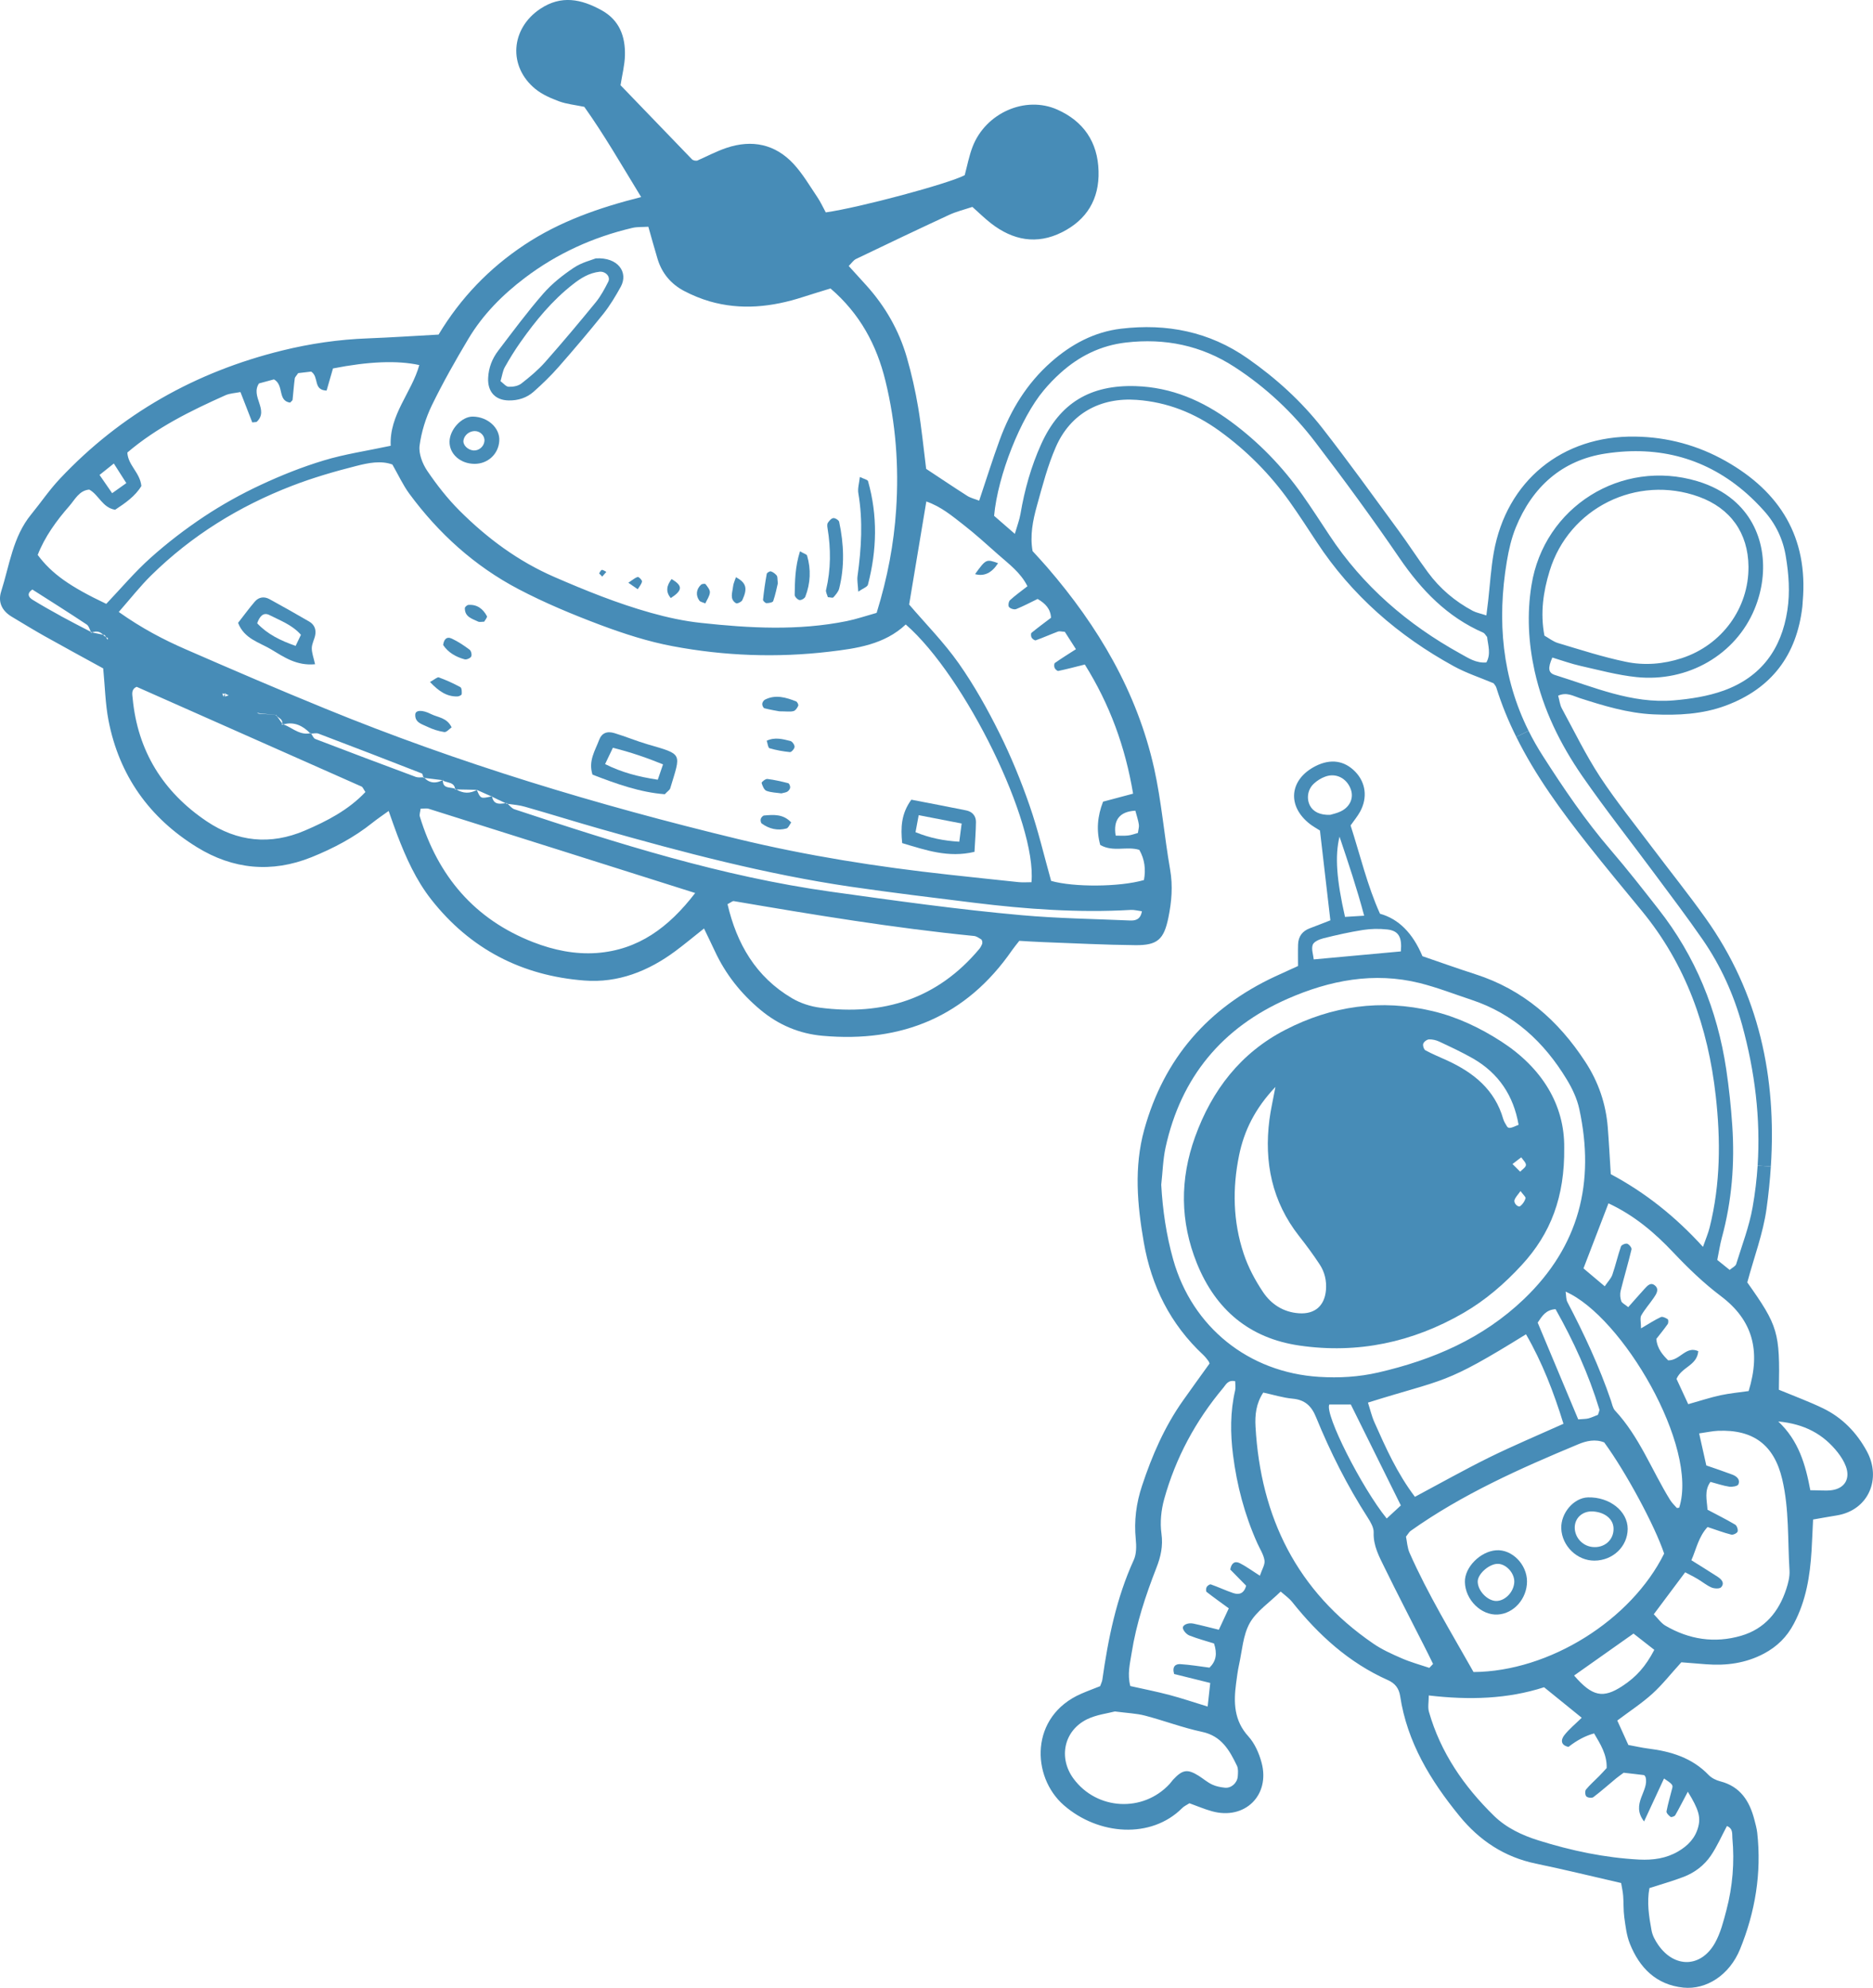 <svg width="229" height="243" viewBox="0 0 229 243" fill="none" xmlns="http://www.w3.org/2000/svg">
<g clip-path="url(#clip0_496_2504)">
<path d="M61.908 98.237C61.963 98.243 62.011 98.25 62.067 98.257C62.336 98.505 62.585 98.822 62.896 98.925C75.571 103.125 88.28 107.145 101.597 109.004C109.358 110.085 117.119 111.18 124.921 111.875C129.317 112.268 133.747 112.329 138.156 112.522C138.819 112.55 139.441 112.412 139.614 111.393C139.082 111.324 138.674 111.207 138.273 111.228C131.853 111.6 125.467 111.138 119.102 110.354C114.064 109.734 109.026 109.121 104.002 108.391C93.601 106.863 83.47 104.185 73.38 101.321C70.305 100.447 67.25 99.49 64.174 98.615C63.532 98.429 62.855 98.367 62.184 98.278C62.143 98.271 62.108 98.264 62.067 98.257C62.039 98.223 62.004 98.195 61.97 98.168C61.922 98.168 61.866 98.181 61.818 98.188C61.846 98.209 61.88 98.223 61.908 98.237ZM61.009 97.803C60.726 97.665 60.45 97.534 60.173 97.397C60.173 97.376 60.173 97.355 60.159 97.335H60.145C60.145 97.335 60.104 97.349 60.09 97.355C59.793 97.225 59.503 97.094 59.206 96.963C58.908 96.832 58.618 96.695 58.321 96.564C58.314 96.557 58.321 96.55 58.307 96.543C58.307 96.543 58.3 96.543 58.293 96.543C58.293 96.543 58.286 96.543 58.286 96.55C57.844 96.536 57.409 96.529 56.966 96.522C56.579 96.516 56.192 96.509 55.798 96.502C55.798 96.502 55.794 96.499 55.785 96.495C55.785 96.495 55.722 96.46 55.695 96.44C55.674 96.433 55.653 96.426 55.633 96.412C55.612 96.213 55.543 96.075 55.446 95.972C55.425 95.937 55.398 95.91 55.363 95.889C55.211 95.758 55.011 95.696 54.803 95.641C54.686 95.607 54.561 95.579 54.444 95.538C54.368 95.517 54.292 95.49 54.223 95.442C54.202 95.435 54.181 95.421 54.161 95.407V95.331C54.133 95.345 54.112 95.359 54.084 95.366L51.908 95.097C51.908 95.097 51.852 95.049 51.832 95.022H51.756C51.7 94.822 51.673 94.581 51.555 94.54C47.36 92.901 43.151 91.276 38.936 89.679C38.687 89.583 38.362 89.665 38.058 89.679H38.051C38.051 89.679 38.037 89.645 38.017 89.624H38.01H38.003C37.975 89.624 37.955 89.624 37.927 89.638C37.015 88.708 35.971 88.192 34.665 88.543C34.623 88.522 34.575 88.509 34.534 88.495C34.52 88.481 34.513 88.46 34.499 88.447C34.589 88.006 34.223 87.834 33.939 87.614C33.919 87.586 33.898 87.572 33.877 87.552C33.843 87.497 33.801 87.435 33.76 87.38C33.76 87.38 33.739 87.393 33.725 87.393C33.393 87.359 33.062 87.331 32.73 87.297C32.391 87.263 32.059 87.228 31.728 87.194C31.617 87.166 31.514 87.139 31.403 87.104C31.438 87.125 31.479 87.152 31.52 87.173C31.562 87.194 31.603 87.221 31.638 87.242H31.652C32.004 87.263 32.35 87.283 32.695 87.311C33.041 87.338 33.379 87.366 33.711 87.4H33.718C33.746 87.442 33.78 87.476 33.815 87.51H33.822C33.919 87.634 34.008 87.751 34.098 87.868C34.23 88.061 34.368 88.254 34.499 88.454C34.485 88.502 34.465 88.55 34.444 88.605C34.506 88.584 34.568 88.564 34.63 88.55C34.969 88.667 35.287 88.839 35.605 89.018C35.722 89.087 35.84 89.156 35.957 89.218C36.559 89.534 37.173 89.789 37.92 89.638L37.961 89.679C37.961 89.679 38.017 89.679 38.044 89.679C38.058 89.686 38.065 89.7 38.072 89.713C38.224 89.954 38.342 90.257 38.549 90.333C42.633 91.903 46.738 93.445 50.843 94.973C51.12 95.07 51.445 95.015 51.749 95.022H51.756C51.756 95.022 51.769 95.063 51.776 95.084H51.783C51.825 95.09 51.859 95.097 51.901 95.097C52.122 95.324 52.35 95.476 52.592 95.558C53.055 95.724 53.559 95.648 54.084 95.373C54.084 95.379 54.105 95.379 54.112 95.379C54.126 95.386 54.133 95.393 54.147 95.4C54.14 95.875 54.326 96.082 54.589 96.185C54.665 96.213 54.748 96.24 54.831 96.254C54.955 96.281 55.08 96.302 55.211 96.316C55.349 96.337 55.487 96.357 55.612 96.405C55.612 96.433 55.626 96.467 55.626 96.502H55.633C55.688 96.502 55.743 96.502 55.798 96.502C55.992 96.626 56.185 96.715 56.386 96.777C56.814 96.922 57.25 96.942 57.692 96.811C57.796 96.784 57.892 96.743 57.996 96.701C58.093 96.667 58.183 96.619 58.279 96.564H58.3C58.756 97.631 58.763 97.651 60.083 97.355C60.097 97.362 60.104 97.369 60.118 97.376C60.132 97.383 60.152 97.39 60.166 97.397C60.27 97.913 60.512 98.133 60.823 98.209C61.044 98.264 61.293 98.25 61.555 98.216C61.638 98.202 61.728 98.195 61.811 98.182C61.548 98.051 61.279 97.927 61.016 97.796L61.009 97.803ZM3.815 62.877C5.003 61.425 6.054 59.862 7.339 58.505C14.803 50.581 23.932 45.452 34.492 42.85C37.927 42.003 41.424 41.493 44.976 41.363C47.837 41.252 50.691 41.06 53.621 40.901C56.324 36.406 59.814 32.791 64.112 29.934C68.383 27.098 73.145 25.411 78.39 24.089C75.992 20.165 73.864 16.461 71.438 13.06C70.305 12.826 69.296 12.729 68.369 12.392C67.353 12.014 66.296 11.559 65.467 10.884C62.087 8.131 62.433 3.49 66.054 1.081C68.625 -0.634 71.072 -0.11 73.539 1.246C75.743 2.458 76.469 4.461 76.407 6.795C76.372 7.979 76.068 9.156 75.868 10.416C78.791 13.445 81.694 16.461 84.603 19.476C84.672 19.545 84.79 19.593 84.893 19.621C84.997 19.648 85.115 19.642 85.225 19.642C86.428 19.111 87.596 18.492 88.84 18.072C91.956 17.032 94.783 17.618 97.029 20.041C98.135 21.239 98.978 22.685 99.897 24.048C100.319 24.667 100.63 25.356 100.961 25.962C105.08 25.383 115.986 22.451 117.948 21.418C118.259 20.261 118.48 19.063 118.909 17.948C120.498 13.817 125.343 11.655 129.268 13.397C132.468 14.822 134.217 17.356 134.313 20.908C134.417 24.337 132.876 26.87 129.842 28.392C126.753 29.941 123.836 29.377 121.169 27.304C120.402 26.712 119.704 26.017 118.888 25.294C117.893 25.624 116.925 25.858 116.034 26.272C112.233 28.034 108.446 29.838 104.666 31.655C104.327 31.821 104.099 32.192 103.767 32.516C104.562 33.39 105.225 34.12 105.889 34.85C108.225 37.432 109.918 40.378 110.878 43.71C111.452 45.714 111.915 47.758 112.261 49.817C112.675 52.295 112.917 54.801 113.235 57.314C114.949 58.444 116.594 59.552 118.266 60.619C118.681 60.881 119.185 60.991 119.717 61.204C120.602 58.581 121.348 56.165 122.219 53.796C123.56 50.12 125.557 46.857 128.529 44.24C130.989 42.072 133.809 40.564 137.078 40.178C142.648 39.518 147.852 40.536 152.524 43.8C155.993 46.223 159.103 49.039 161.694 52.357C164.88 56.44 167.9 60.647 170.969 64.826C172.206 66.512 173.339 68.275 174.583 69.961C176.041 71.944 177.887 73.507 180.064 74.671C180.513 74.905 181.045 75.001 181.729 75.228C181.826 74.471 181.895 73.954 181.95 73.438C182.171 71.469 182.289 69.486 182.634 67.538C184.189 58.788 190.99 53.232 199.919 53.37C203.865 53.425 207.576 54.43 210.997 56.364C217.666 60.137 221.08 65.721 220.409 73.507C220.389 73.727 220.389 73.948 220.361 74.168C219.677 80.075 216.608 84.171 210.99 86.257C208.15 87.311 205.164 87.462 202.158 87.325C199.027 87.18 196.076 86.278 193.125 85.328C192.344 85.08 191.55 84.571 190.506 85.039C190.665 85.596 190.713 86.154 190.962 86.609C192.482 89.41 193.885 92.295 195.627 94.96C197.624 97.989 199.926 100.825 202.109 103.737C204.231 106.553 206.443 109.307 208.488 112.178C215.13 121.472 217.21 131.772 216.512 142.594L214.895 142.484C215.268 136.715 214.556 130.987 213.008 125.328C211.978 121.596 210.396 118.071 208.184 114.87C206.304 112.15 204.307 109.514 202.337 106.863C199.386 102.877 196.304 98.98 193.478 94.904C190.769 90.987 188.675 86.746 187.631 82.044C186.864 78.567 186.677 75.063 187.244 71.545C188.764 61.968 198.239 56.034 207.528 58.822C209.276 59.345 210.72 60.13 211.874 61.094C215.841 64.406 216.415 69.865 214.521 74.443C212.22 80.02 206.38 83.428 200.064 82.767C197.769 82.526 195.516 81.913 193.257 81.404C192.082 81.142 190.934 80.722 189.794 80.378C189.227 81.686 189.283 82.251 190.133 82.519C194.86 83.985 199.497 86.037 204.604 85.617C206.677 85.445 208.806 85.115 210.741 84.419C215.295 82.774 217.811 79.373 218.53 74.602C218.868 72.385 218.702 70.202 218.343 68.027C218.004 65.913 217.099 64.027 215.669 62.437C214.991 61.679 214.293 60.984 213.575 60.344C208.751 56.082 202.939 54.423 196.29 55.442C190.969 56.254 187.341 59.531 185.323 64.488C184.791 65.803 184.466 67.221 184.231 68.626C183.015 75.91 183.664 82.863 186.892 89.342L185.385 90.078C184.424 88.151 183.602 86.154 182.945 84.047C182.883 83.841 182.71 83.676 182.614 83.524C180.962 82.829 179.269 82.278 177.742 81.438C170.948 77.713 165.26 72.763 160.989 66.264C159.898 64.605 158.819 62.939 157.672 61.321C155.288 57.968 152.42 55.077 149.082 52.667C146.062 50.485 142.71 49.149 138.978 48.881C134.514 48.557 130.872 50.567 129.096 54.629C128.087 56.929 127.451 59.407 126.774 61.838C126.276 63.628 125.91 65.473 126.248 67.366C126.87 68.054 127.472 68.688 128.045 69.356C134.265 76.557 139.013 84.571 141.107 93.913C142.012 97.982 142.344 102.175 143.063 106.292C143.415 108.302 143.249 110.243 142.848 112.185C142.302 114.835 141.521 115.565 138.819 115.538C135.067 115.503 131.307 115.304 127.554 115.166C126.573 115.132 125.592 115.063 124.624 115.008C124.279 115.455 123.995 115.786 123.747 116.144C118.128 124.274 110.256 127.489 100.554 126.615C97.727 126.36 95.204 125.293 93.021 123.483C90.602 121.479 88.701 119.083 87.381 116.226C86.981 115.359 86.552 114.498 86.075 113.5C84.803 114.505 83.712 115.421 82.571 116.267C79.275 118.712 75.564 120.185 71.445 119.861C63.801 119.276 57.471 116.006 52.709 109.934C50.857 107.572 49.641 104.853 48.57 102.064C48.224 101.169 47.92 100.254 47.519 99.132C46.759 99.682 46.13 100.102 45.543 100.571C43.283 102.381 40.753 103.71 38.072 104.791C33.214 106.739 28.493 106.278 24.098 103.572C18.265 99.985 14.568 94.794 13.262 88.047C12.875 86.016 12.833 83.924 12.619 81.707C10.255 80.412 7.837 79.097 5.439 77.755C4.091 76.998 2.771 76.185 1.444 75.393C0.255 74.684 -0.277 73.617 0.138 72.316C1.168 69.094 1.562 65.624 3.815 62.877ZM7.429 75.304C8.638 75.965 9.862 76.591 11.085 77.225C11.106 77.28 11.126 77.328 11.154 77.376H11.161L11.168 77.362C11.209 77.349 11.244 77.328 11.285 77.314C11.721 77.404 12.163 77.5 12.598 77.59C12.64 77.631 12.674 77.679 12.723 77.727C12.799 77.775 12.875 77.817 12.951 77.865C13.02 77.975 13.082 78.092 13.151 78.202C13.172 78.14 13.22 78.03 13.207 78.016C13.124 77.961 13.034 77.913 12.951 77.865C12.909 77.789 12.861 77.713 12.819 77.638C12.75 77.624 12.688 77.61 12.619 77.597C12.585 77.562 12.543 77.528 12.508 77.5C12.287 77.3 12.039 77.204 11.776 77.204C11.693 77.204 11.603 77.204 11.513 77.239C11.499 77.239 11.486 77.239 11.479 77.239C11.41 77.252 11.347 77.273 11.278 77.307C11.258 77.3 11.244 77.3 11.223 77.294L11.099 77.232V77.225C11.037 77.087 10.981 76.936 10.919 76.791C10.836 76.605 10.739 76.433 10.594 76.337C8.403 74.877 6.164 73.473 3.953 72.061C3.227 72.571 3.497 73.018 3.994 73.321C5.121 74.016 6.275 74.664 7.429 75.297V75.304ZM18.424 68.178C20.47 66.347 22.674 64.66 24.962 63.139C27.166 61.679 29.495 60.385 31.887 59.27C34.382 58.106 36.966 57.073 39.599 56.282C42.115 55.517 44.755 55.132 47.768 54.492C47.588 50.684 50.332 47.993 51.265 44.626C48.584 44.034 45.045 44.185 40.712 45.039C40.449 45.948 40.187 46.857 39.931 47.745C38.245 47.683 39.046 46.086 38.044 45.425C37.616 45.473 36.987 45.548 36.455 45.611C36.261 45.913 36.061 46.086 36.04 46.271C35.923 47.139 35.867 48.006 35.771 48.874C35.764 48.956 35.646 49.025 35.473 49.218C33.898 48.991 34.769 47.091 33.497 46.375C32.986 46.512 32.274 46.705 31.666 46.87C30.587 48.474 32.916 50.092 31.403 51.552C31.334 51.614 31.189 51.586 30.843 51.635C30.401 50.492 29.931 49.294 29.399 47.924C28.756 48.054 28.099 48.075 27.547 48.323C23.317 50.216 19.164 52.254 15.57 55.318C15.646 56.874 17.118 57.762 17.284 59.407C16.558 60.633 15.328 61.493 14.077 62.313C12.508 62.051 12.101 60.502 10.912 59.848C9.675 59.958 9.171 61.06 8.479 61.851C6.883 63.669 5.473 65.624 4.609 67.834C6.323 70.134 8.549 71.71 12.992 73.817C14.775 71.944 16.475 69.92 18.424 68.178ZM15.446 59.056C14.927 58.237 14.471 57.535 13.918 56.66C13.296 57.156 12.826 57.535 12.17 58.058C12.688 58.801 13.144 59.469 13.711 60.288C14.354 59.834 14.844 59.49 15.446 59.056ZM25.273 100.398C28.998 102.904 33.062 103.331 37.263 101.534C40 100.364 42.619 99.001 44.679 96.818C44.437 96.474 44.361 96.213 44.195 96.144C35.038 92.075 25.874 88.02 16.71 83.958C16.012 84.261 16.171 84.874 16.22 85.369C16.828 91.813 19.951 96.818 25.273 100.398ZM22.688 79.366C28.355 81.837 34.029 84.281 39.751 86.615C56.123 93.321 73.02 98.402 90.208 102.56C98.695 104.612 107.305 105.968 115.986 106.918C118.84 107.228 121.694 107.538 124.548 107.834C125.073 107.882 125.606 107.841 126.11 107.841C126.78 100.577 118.017 82.664 110.74 76.337C108.142 78.787 104.742 79.269 101.397 79.662C95.004 80.419 88.584 80.185 82.26 78.994C79.24 78.43 76.269 77.466 73.38 76.385C69.98 75.104 66.6 73.7 63.387 72.013C58.038 69.204 53.628 65.211 50.049 60.357C49.275 59.304 48.722 58.092 47.975 56.784C46.586 56.268 45.024 56.585 43.573 56.956C40.905 57.631 38.245 58.402 35.681 59.394C29.233 61.886 23.435 65.466 18.493 70.326C17.166 71.627 16.012 73.108 14.52 74.808C17.339 76.805 19.972 78.182 22.688 79.366ZM27.484 84.825C27.484 84.825 27.512 84.832 27.526 84.832C27.519 84.936 27.512 85.039 27.505 85.149C27.657 85.101 27.809 85.046 27.968 84.998L27.782 84.915C27.719 84.88 27.657 84.853 27.602 84.825C27.588 84.812 27.533 84.722 27.533 84.722C27.519 84.757 27.505 84.784 27.491 84.819L27.18 84.777L27.326 85.17C27.381 85.059 27.429 84.942 27.484 84.825ZM56.178 62.416C59.551 65.782 63.331 68.598 67.768 70.526C71.618 72.199 75.508 73.769 79.551 74.905C81.562 75.469 83.629 75.924 85.709 76.144C91.645 76.791 97.603 77.121 103.525 75.924C104.707 75.683 105.847 75.29 107.181 74.918C108.522 70.574 109.289 66.471 109.565 62.292C109.918 56.991 109.524 51.738 108.259 46.568C107.188 42.182 105.156 38.368 101.542 35.263C100.429 35.607 99.289 35.944 98.148 36.316C94.396 37.528 90.595 37.948 86.746 36.833C85.695 36.523 84.658 36.096 83.691 35.593C82.053 34.746 80.927 33.418 80.394 31.642C80.014 30.382 79.669 29.122 79.268 27.717C78.556 27.765 77.906 27.717 77.298 27.862C72.509 28.991 68.114 30.981 64.188 33.955C61.431 36.041 59.026 38.464 57.257 41.431C55.674 44.082 54.154 46.767 52.806 49.535C52.06 51.077 51.521 52.791 51.299 54.478C51.175 55.456 51.652 56.688 52.232 57.548C53.4 59.27 54.706 60.943 56.178 62.416ZM65.19 115.173C67.685 116.144 70.305 116.687 72.965 116.495C78.031 116.116 81.742 113.397 84.997 109.163C73.836 105.631 63.131 102.243 52.426 98.87C52.15 98.781 51.811 98.856 51.424 98.856C51.389 99.228 51.251 99.558 51.334 99.827C53.559 107.09 58.003 112.378 65.19 115.173ZM96.842 122.03C97.858 122.629 99.082 123.028 100.256 123.18C107.997 124.185 114.631 122.106 119.745 115.985C119.876 115.82 119.98 115.62 120.07 115.421C120.118 115.331 120.091 115.207 120.098 115.097C120.056 115.008 120.042 114.87 119.966 114.829C119.69 114.67 119.406 114.45 119.102 114.416C109.247 113.438 99.482 111.82 89.717 110.154C89.551 110.126 89.344 110.333 88.95 110.526C90.077 115.372 92.412 119.421 96.842 122.03ZM117.216 81.087C119.109 83.779 120.733 86.684 122.198 89.631C123.615 92.481 124.832 95.448 125.875 98.457C126.919 101.459 127.644 104.577 128.515 107.682C131.273 108.467 136.877 108.44 139.863 107.579C140.105 106.285 139.953 105.032 139.296 103.889C137.734 103.407 136.117 104.199 134.521 103.29C134.023 101.527 134.175 99.765 134.866 97.996C136.096 97.665 137.23 97.369 138.536 97.018C137.575 91.263 135.668 86.085 132.634 81.232C131.48 81.521 130.443 81.796 129.393 82.016C129.268 82.044 129.006 81.803 128.937 81.631C128.868 81.466 128.868 81.115 128.978 81.039C129.773 80.481 130.595 79.972 131.549 79.359C131.044 78.574 130.581 77.858 130.188 77.232C129.787 77.211 129.552 77.135 129.365 77.197C128.453 77.541 127.561 77.941 126.635 78.271C126.518 78.319 126.228 78.106 126.131 77.948C126.041 77.789 126.02 77.438 126.117 77.356C126.87 76.736 127.658 76.158 128.501 75.517C128.446 74.443 127.824 73.775 126.863 73.218C126.006 73.631 125.143 74.092 124.237 74.457C124.002 74.547 123.532 74.402 123.366 74.202C123.242 74.051 123.311 73.528 123.484 73.369C124.12 72.784 124.832 72.282 125.619 71.662C124.769 69.961 123.332 68.936 122.046 67.793C120.644 66.553 119.261 65.287 117.782 64.137C116.421 63.084 115.08 61.934 113.256 61.301C112.537 65.617 111.853 69.693 111.155 73.899C113.138 76.22 115.398 78.505 117.216 81.087ZM124.078 65.259C124.375 64.24 124.645 63.538 124.769 62.815C125.267 59.869 126.069 57.011 127.299 54.292C129.572 49.259 133.304 47.022 138.868 47.201C143.242 47.345 147.029 48.984 150.478 51.524C153.885 54.03 156.795 57.032 159.227 60.481C160.367 62.106 161.446 63.772 162.537 65.424C166.629 71.634 172.095 76.337 178.578 79.917C179.531 80.44 180.464 81.087 181.729 80.977C182.317 79.937 181.93 78.877 181.819 77.865C181.639 77.659 181.529 77.424 181.356 77.342C176.947 75.421 173.802 72.151 171.121 68.24C167.831 63.421 164.376 58.705 160.83 54.065C158.08 50.457 154.783 47.352 150.941 44.86C146.884 42.223 142.434 41.315 137.651 41.872C134.583 42.23 131.95 43.531 129.676 45.576C128.937 46.237 128.246 46.953 127.61 47.717C124.79 51.07 121.998 58.099 121.542 63.056C122.247 63.669 123.049 64.357 124.078 65.259ZM137.907 102.133C138.322 102.092 138.716 101.934 139.123 101.824C139.179 101.41 139.289 101.087 139.241 100.791C139.165 100.268 138.985 99.765 138.812 99.097C136.891 99.207 136.089 100.224 136.407 102.147C136.884 102.147 137.403 102.188 137.907 102.133ZM190.492 78.609C193.236 79.428 195.966 80.316 198.758 80.894C201.031 81.376 203.367 81.19 205.62 80.454C210.527 78.856 213.83 74.333 213.775 69.245C213.734 65.156 211.577 62.127 207.707 60.722C200.14 57.982 191.819 62.078 189.462 69.796C188.688 72.316 188.301 74.925 188.827 77.7C189.359 77.996 189.891 78.43 190.492 78.609Z" fill="#478CB7"/>
<path d="M31.141 73.555C31.617 72.991 32.281 72.881 32.931 73.232C34.569 74.127 36.193 75.043 37.803 75.979C38.432 76.344 38.681 76.95 38.535 77.659C38.425 78.196 38.121 78.712 38.121 79.235C38.114 79.82 38.349 80.406 38.522 81.197C36.269 81.411 34.7 80.316 33.159 79.387C31.728 78.526 29.855 78.099 29.109 76.137C29.793 75.263 30.436 74.382 31.141 73.555ZM36.144 78.953C36.393 78.437 36.573 78.072 36.794 77.597C35.716 76.378 34.258 75.855 32.931 75.18C32.191 74.802 31.728 75.366 31.445 76.192C32.696 77.528 34.306 78.313 36.144 78.953Z" fill="#478CB7"/>
<path d="M50.775 87.311C50.699 88.316 51.563 88.509 52.191 88.812C52.862 89.142 53.594 89.376 54.32 89.487C54.59 89.528 54.935 89.108 55.218 88.915C54.645 87.71 53.539 87.71 52.703 87.29C51.611 86.733 50.816 86.808 50.775 87.311Z" fill="#478CB7"/>
<path d="M53.656 82.808C53.47 82.74 53.145 83.056 52.571 83.366C53.684 84.536 54.645 85.163 55.923 85.135C56.11 85.135 56.441 84.97 56.448 84.86C56.476 84.571 56.462 84.096 56.289 83.999C55.446 83.538 54.562 83.139 53.656 82.808Z" fill="#478CB7"/>
<path d="M55.225 78.058C54.576 77.762 54.258 78.209 54.182 78.85C54.817 79.786 55.75 80.309 56.808 80.598C57.043 80.66 57.506 80.461 57.609 80.254C57.72 80.055 57.609 79.559 57.409 79.414C56.725 78.905 55.999 78.416 55.225 78.058Z" fill="#478CB7"/>
<path d="M57.816 50.926C59.655 50.953 61.154 52.33 61.044 53.907C60.94 55.511 59.641 56.709 58.017 56.702C56.282 56.695 54.935 55.497 54.962 53.975C54.99 52.489 56.469 50.898 57.816 50.926ZM59.226 53.948C59.309 53.301 58.749 52.702 58.058 52.695C57.388 52.688 56.78 53.177 56.669 53.81C56.566 54.382 57.167 54.995 57.879 55.063C58.528 55.118 59.15 54.609 59.226 53.948Z" fill="#478CB7"/>
<path d="M56.836 74.326C56.808 75.421 57.734 75.635 58.474 75.993C58.639 76.068 58.881 75.999 59.192 75.999C59.296 75.814 59.607 75.462 59.531 75.318C59.061 74.437 58.335 73.858 57.257 73.948C57.105 73.962 56.843 74.196 56.836 74.326Z" fill="#478CB7"/>
<path d="M60.913 42.871C62.703 40.523 64.465 38.134 66.407 35.91C67.471 34.685 68.798 33.638 70.153 32.73C71.12 32.082 72.329 31.793 72.834 31.587C75.578 31.415 76.856 33.308 75.895 35.057C75.267 36.193 74.589 37.328 73.781 38.347C71.998 40.571 70.153 42.74 68.273 44.881C67.333 45.948 66.31 46.94 65.246 47.883C64.403 48.633 63.345 48.97 62.205 48.95C60.539 48.929 59.606 47.876 59.682 46.21C59.738 44.957 60.173 43.841 60.913 42.871ZM62.184 47.277C62.703 47.304 63.338 47.194 63.732 46.891C64.769 46.086 65.792 45.232 66.656 44.255C68.77 41.865 70.823 39.421 72.841 36.95C73.456 36.193 73.926 35.311 74.368 34.437C74.686 33.817 74.023 33.143 73.297 33.218C72.032 33.363 71.023 33.989 70.056 34.747C67.506 36.736 65.488 39.201 63.642 41.817C62.951 42.802 62.309 43.828 61.721 44.881C61.465 45.342 61.396 45.914 61.196 46.595C61.535 46.843 61.853 47.263 62.184 47.277Z" fill="#478CB7"/>
<path d="M75.122 89.617C76.49 90.03 77.817 90.588 79.185 90.987C83.546 92.254 83.256 92.02 81.943 96.371C81.888 96.557 81.659 96.688 81.279 97.087C78.287 96.867 75.336 95.813 72.44 94.691C71.908 93.004 72.765 91.758 73.249 90.457C73.567 89.61 74.203 89.342 75.122 89.617ZM80.422 95.311C80.664 94.602 80.83 94.12 81.065 93.438C79.04 92.612 77.119 91.958 74.935 91.407C74.624 92.054 74.334 92.66 73.981 93.404C76.034 94.423 78.004 94.946 80.422 95.311Z" fill="#478CB7"/>
<path d="M73.249 70.092C73.38 70.223 73.504 70.354 73.629 70.485C73.794 70.292 73.967 70.099 74.133 69.907C73.947 69.824 73.753 69.652 73.58 69.672C73.449 69.693 73.352 69.955 73.249 70.092Z" fill="#478CB7"/>
<path d="M77.976 70.533C77.651 70.609 77.368 70.877 76.822 71.235C77.375 71.614 77.672 71.82 77.969 72.027C78.156 71.717 78.432 71.421 78.494 71.084C78.522 70.925 78.107 70.499 77.976 70.533Z" fill="#478CB7"/>
<path d="M82.108 70.788C81.535 71.538 81.334 72.302 82.012 73.108C83.47 72.165 83.498 71.6 82.108 70.788Z" fill="#478CB7"/>
<path d="M85.716 71.469C85.115 72.02 85.039 72.798 85.516 73.431C85.62 73.569 85.868 73.604 86.234 73.762C86.435 73.314 86.76 72.881 86.794 72.426C86.822 72.096 86.497 71.717 86.262 71.407C86.207 71.332 85.834 71.366 85.716 71.469Z" fill="#478CB7"/>
<path d="M89.621 71.738C89.552 72.433 89.178 73.239 89.987 73.741C90.125 73.824 90.657 73.576 90.754 73.37C91.431 71.91 91.245 71.256 89.98 70.554C89.849 70.967 89.655 71.345 89.621 71.738Z" fill="#478CB7"/>
<path d="M93.014 100.103C92.966 100.275 93.014 100.578 93.132 100.667C94.044 101.328 95.074 101.569 96.159 101.273C96.394 101.211 96.532 100.812 96.732 100.536C95.779 99.497 94.59 99.579 93.415 99.689C93.263 99.703 93.063 99.937 93.014 100.103Z" fill="#478CB7"/>
<path d="M93.816 95.221C93.588 95.194 93.09 95.607 93.118 95.71C93.222 96.068 93.422 96.564 93.712 96.674C94.313 96.894 94.998 96.901 95.53 96.984C95.868 96.894 96.103 96.88 96.276 96.763C96.435 96.66 96.594 96.447 96.608 96.268C96.629 96.096 96.497 95.772 96.373 95.738C95.53 95.524 94.68 95.325 93.816 95.221Z" fill="#478CB7"/>
<path d="M93.194 86.044C93.18 86.223 93.325 86.547 93.463 86.581C94.196 86.767 94.949 86.891 95.288 86.953C96.152 86.953 96.615 87.035 97.022 86.925C97.264 86.863 97.486 86.526 97.596 86.264C97.651 86.141 97.472 85.789 97.326 85.734C96.09 85.252 94.818 84.867 93.525 85.528C93.36 85.61 93.201 85.865 93.194 86.044Z" fill="#478CB7"/>
<path d="M93.29 73.321C93.277 73.445 93.567 73.728 93.712 73.728C93.995 73.728 94.479 73.645 94.534 73.48C94.811 72.674 94.977 71.834 95.101 71.304C95.032 70.767 95.08 70.492 94.963 70.354C94.783 70.127 94.521 69.934 94.251 69.845C94.12 69.803 93.774 70.01 93.747 70.141C93.553 71.194 93.401 72.254 93.29 73.321Z" fill="#478CB7"/>
<path d="M93.74 90.547C93.864 90.912 93.906 91.414 94.078 91.462C94.894 91.703 95.744 91.855 96.587 91.937C96.767 91.951 97.14 91.524 97.147 91.29C97.154 91.049 96.87 90.643 96.642 90.581C95.716 90.354 94.763 90.072 93.74 90.547Z" fill="#478CB7"/>
<path d="M97.81 67.394C97.209 69.301 97.188 71.015 97.161 72.722C97.161 72.943 97.506 73.301 97.741 73.349C97.948 73.397 98.377 73.156 98.46 72.943C99.096 71.297 99.172 69.604 98.674 67.91C98.633 67.765 98.335 67.697 97.81 67.394Z" fill="#478CB7"/>
<path d="M100.996 72.096C100.934 72.371 101.141 72.709 101.217 72.998C101.487 73.011 101.798 73.122 101.887 73.025C102.171 72.709 102.496 72.344 102.599 71.951C103.283 69.239 103.18 66.505 102.599 63.793C102.558 63.587 102.115 63.311 101.887 63.332C101.639 63.359 101.376 63.669 101.217 63.91C101.113 64.068 101.141 64.344 101.176 64.557C101.597 67.084 101.59 69.59 101.003 72.096H100.996Z" fill="#478CB7"/>
<path d="M104.845 70.423C104.776 70.925 104.887 71.449 104.935 72.323C105.536 71.91 106.048 71.745 106.117 71.469C107.216 67.256 107.319 63.036 106.131 58.822C106.082 58.63 105.619 58.547 105.129 58.306C105.046 59.07 104.845 59.703 104.942 60.282C105.523 63.676 105.315 67.043 104.845 70.423Z" fill="#478CB7"/>
<path d="M118.156 99.07C118.881 99.221 119.324 99.745 119.324 100.474C119.31 101.658 119.213 102.843 119.144 104.13C115.944 104.894 113.173 103.917 110.305 103.063C110.111 101.17 110.174 99.476 111.424 97.755C113.843 98.223 115.999 98.629 118.156 99.07ZM117.285 102.891C117.382 102.14 117.458 101.548 117.575 100.667C115.592 100.282 114.016 99.979 112.323 99.648C112.178 100.433 112.067 101.039 111.936 101.727C113.698 102.443 115.357 102.774 117.285 102.891Z" fill="#478CB7"/>
<path d="M119.213 70.182C120.319 70.49 121.257 70.044 122.026 68.846C120.582 68.323 120.554 68.337 119.213 70.182Z" fill="#478CB7"/>
<path d="M134.507 206.119C134.638 205.747 134.749 205.548 134.776 205.334C135.488 200.308 136.49 195.358 138.619 190.691C138.958 189.954 138.944 188.976 138.861 188.136C138.64 185.899 138.923 183.744 139.628 181.624C140.844 177.947 142.372 174.422 144.618 171.235C145.696 169.706 146.795 168.198 147.886 166.677C147.845 166.581 147.817 166.464 147.755 166.381C147.555 166.119 147.354 165.851 147.119 165.631C143.09 161.871 140.775 157.224 139.842 151.854C139.047 147.269 138.633 142.684 139.897 138.099C142.309 129.383 147.7 123.194 155.882 119.373C156.781 118.953 157.679 118.553 158.702 118.085C158.702 117.17 158.681 116.302 158.709 115.435C158.743 114.457 159.248 113.796 160.181 113.459C160.976 113.163 161.764 112.846 162.655 112.502C162.213 108.708 161.798 105.115 161.383 101.528C160.9 101.218 160.52 101.011 160.181 100.75C157.306 98.54 157.631 95.263 160.879 93.631C162.703 92.722 164.383 92.97 165.71 94.347C166.988 95.676 167.223 97.514 166.29 99.221C165.979 99.786 165.558 100.288 165.129 100.901C166.311 104.571 167.189 108.309 168.723 111.696C170.999 112.33 172.729 114.06 173.913 116.887C176.007 117.603 178.177 118.381 180.382 119.09C186.228 120.963 190.527 124.743 193.823 129.796C195.427 132.247 196.346 134.925 196.574 137.837C196.719 139.696 196.816 141.562 196.94 143.531C201.128 145.768 204.819 148.687 208.212 152.419C208.557 151.434 208.855 150.753 209.027 150.044C210.354 144.736 210.382 139.373 209.774 133.968C208.834 125.569 206.139 117.892 200.693 111.297C198.516 108.653 196.332 106.023 194.217 103.345C190.9 99.139 187.742 94.843 185.385 90.079L186.892 89.342C187.403 90.375 187.984 91.394 188.633 92.406C191.19 96.399 193.844 100.316 196.947 103.924C198.958 106.264 200.865 108.701 202.766 111.132C207.3 116.901 209.967 123.469 211.052 130.684C211.391 132.97 211.64 135.269 211.792 137.576C212.11 142.223 211.743 146.815 210.513 151.324C210.285 152.171 210.161 153.045 209.96 154.016C210.458 154.415 210.949 154.815 211.474 155.235C211.805 154.952 212.186 154.787 212.269 154.532C212.98 152.226 213.865 149.94 214.28 147.572C214.584 145.872 214.784 144.178 214.895 142.484L216.512 142.595C216.401 144.309 216.222 146.037 215.98 147.779C215.558 150.801 214.445 153.72 213.63 156.763C217.403 162.092 217.631 162.863 217.493 169.885C219.456 170.698 221.218 171.345 222.897 172.157C225.254 173.3 227.009 175.124 228.247 177.403C230.057 180.728 228.488 184.598 224.584 185.245C223.644 185.396 222.697 185.568 221.674 185.747C221.605 187.159 221.557 188.357 221.488 189.555C221.301 192.653 220.817 195.661 219.331 198.47C218.475 200.102 217.272 201.286 215.662 202.14C213.436 203.317 211.066 203.634 208.592 203.441C207.507 203.358 206.429 203.269 205.565 203.2C204.266 204.625 203.243 205.94 202.027 207.042C200.734 208.212 199.255 209.176 197.735 210.319C198.198 211.338 198.64 212.308 199.089 213.307C199.967 213.465 200.72 213.644 201.474 213.74C204.279 214.085 206.878 214.863 208.91 216.983C209.269 217.355 209.822 217.623 210.333 217.754C212.787 218.387 213.906 220.171 214.494 222.429C214.632 222.959 214.784 223.496 214.846 224.04C215.392 228.962 214.597 233.726 212.745 238.27C211.453 241.437 208.626 243.255 205.8 242.966C202.49 242.621 200.444 240.542 199.269 237.589C198.868 236.584 198.744 235.454 198.592 234.374C198.474 233.499 198.523 232.611 198.454 231.737C198.412 231.2 198.288 230.677 198.205 230.181C194.639 229.362 191.218 228.522 187.783 227.812C183.92 227.007 180.879 224.983 178.426 221.974C174.894 217.644 172.047 212.983 171.19 207.344C171.045 206.381 170.568 205.768 169.67 205.369C164.915 203.248 161.197 199.854 157.99 195.833C157.61 195.358 157.085 195 156.58 194.553C155.184 195.923 153.609 196.962 152.793 198.415C151.971 199.895 151.867 201.789 151.487 203.51C151.321 204.26 151.231 205.024 151.128 205.789C150.817 208.129 150.872 210.326 152.634 212.26C153.408 213.114 153.94 214.326 154.244 215.461C155.323 219.468 152.178 222.518 148.184 221.41C147.237 221.148 146.331 220.756 145.426 220.432C145.074 220.659 144.763 220.79 144.542 221.017C140.747 224.825 134.293 224.356 130.07 220.673C126.069 217.19 125.889 209.782 132.199 207.042C132.993 206.697 133.809 206.401 134.507 206.119ZM143.014 218.057C143.166 217.899 143.277 217.706 143.429 217.548C144.59 216.308 145.177 216.219 146.553 217.072C147.106 217.424 147.617 217.871 148.204 218.146C148.681 218.374 149.248 218.477 149.78 218.532C150.554 218.601 151.273 217.947 151.335 217.141C151.363 216.714 151.411 216.219 151.238 215.854C150.326 213.961 149.352 212.205 146.96 211.702C144.604 211.2 142.33 210.332 139.994 209.72C138.937 209.444 137.824 209.41 136.311 209.21C135.405 209.451 134.051 209.603 132.904 210.167C130.07 211.558 129.379 214.883 131.252 217.424C134.106 221.286 139.759 221.596 143.014 218.057ZM143 207.2C144.479 207.592 145.924 208.081 147.651 208.611C147.762 207.613 147.852 206.807 147.969 205.727C146.186 205.286 144.818 204.949 143.553 204.632C143.277 203.696 143.747 203.386 144.327 203.427C145.523 203.503 146.705 203.703 147.88 203.854C148.709 203.035 148.833 202.133 148.432 200.9C147.506 200.611 146.456 200.329 145.447 199.937C145.108 199.806 144.756 199.441 144.638 199.097C144.493 198.677 145.191 198.319 145.91 198.47C146.877 198.677 147.831 198.931 149.02 199.221C149.4 198.394 149.794 197.555 150.236 196.604C149.241 195.875 148.363 195.255 147.52 194.594C147.423 194.512 147.444 194.154 147.534 193.995C147.624 193.837 147.921 193.637 148.038 193.678C148.965 194.002 149.856 194.429 150.782 194.739C151.487 194.973 152.095 194.814 152.358 193.837C151.736 193.197 151.052 192.508 150.416 191.861C150.554 191.055 150.989 190.78 151.598 191.09C152.365 191.482 153.063 191.999 154.037 192.618C154.286 191.861 154.68 191.269 154.604 190.753C154.493 190.016 154.03 189.334 153.719 188.632C152.178 185.19 151.224 181.582 150.754 177.851C150.423 175.228 150.402 172.584 151.01 169.975C151.093 169.61 151.017 169.204 151.017 168.839C150.126 168.653 149.877 169.272 149.559 169.651C146.186 173.672 143.74 178.209 142.337 183.255C141.964 184.605 141.812 186.112 142.005 187.482C142.213 188.997 141.915 190.305 141.39 191.641C140.07 195.028 138.923 198.47 138.356 202.078C138.156 203.358 137.81 204.653 138.197 206.105C139.801 206.463 141.411 206.78 143 207.2ZM143.436 153.961C145.765 162.236 152.662 167.772 161.28 168.309C163.719 168.46 166.131 168.322 168.522 167.772C175.191 166.229 181.273 163.627 186.318 158.808C193.105 152.316 195.026 144.508 193.091 135.572C192.821 134.312 192.234 133.066 191.556 131.951C188.792 127.386 185.06 123.917 179.877 122.209C177.783 121.514 175.717 120.708 173.581 120.171C167.976 118.781 162.579 119.834 157.43 122.092C149.414 125.61 144.39 131.689 142.51 140.254C142.185 141.741 142.15 143.297 141.978 144.825C142.15 147.937 142.6 150.98 143.436 153.961ZM167.88 200.9C168.958 201.644 170.181 202.195 171.39 202.718C172.475 203.193 173.63 203.503 174.756 203.882C174.908 203.723 175.06 203.565 175.212 203.4C174.832 202.629 174.459 201.857 174.065 201.093C172.475 197.954 170.851 194.835 169.31 191.682C168.64 190.312 167.887 188.969 167.949 187.324C167.97 186.739 167.583 186.078 167.237 185.534C164.728 181.637 162.655 177.52 160.907 173.245C160.347 171.861 159.545 171.111 158.025 170.973C156.836 170.863 155.675 170.491 154.452 170.229C153.567 171.565 153.422 172.983 153.505 174.402C154.134 185.472 158.564 194.512 167.88 200.9ZM162.634 99.607C162.89 99.524 163.436 99.421 163.92 99.187C165.06 98.636 165.53 97.548 165.157 96.495C164.666 95.132 163.346 94.443 162.019 94.939C161.522 95.118 161.038 95.421 160.651 95.779C159.877 96.488 159.711 97.603 160.16 98.478C160.54 99.214 161.383 99.655 162.634 99.607ZM171.273 116.302C171.432 114.56 171.01 113.769 169.594 113.617C168.619 113.514 167.61 113.528 166.643 113.679C165.012 113.934 163.401 114.299 161.805 114.698C161.314 114.822 160.63 115.111 160.499 115.49C160.312 116.013 160.561 116.688 160.623 117.28C164.293 116.942 167.776 116.626 171.273 116.302ZM171.273 184.026C169.214 179.875 167.23 175.875 165.157 171.689H162.524C161.943 172.887 166.491 181.864 169.545 185.623C170.229 184.99 170.768 184.494 171.273 184.026ZM166.788 111.937C165.903 108.619 164.887 105.576 163.775 102.278C163.194 104.633 163.415 107.531 164.445 112.082C165.122 112.041 165.827 111.999 166.788 111.937ZM172.994 182.973C176.055 181.341 179.013 179.675 182.047 178.174C184.998 176.722 188.032 175.448 191.156 174.044C189.953 170.154 188.55 166.526 186.574 163.104C176.435 169.39 176.864 168.439 167.251 171.455C167.513 172.26 167.7 173.1 168.046 173.871C169.428 176.976 170.81 180.088 172.994 182.973ZM180.16 204.391C189.462 204.329 199.449 198.009 203.464 189.913C202.331 186.518 198.799 179.964 196.138 176.322C195.067 175.889 193.968 176.123 192.959 176.55C185.834 179.517 178.799 182.649 172.469 187.138C172.296 187.262 172.192 187.475 171.902 187.84C172.026 188.412 172.054 189.19 172.351 189.851C174.576 194.876 177.438 199.565 180.16 204.391ZM182.655 221.961C184.176 223.448 186.104 224.35 188.108 224.976C192.109 226.229 196.201 227.096 200.416 227.317C202.109 227.399 203.72 227.179 205.192 226.312C206.367 225.623 207.279 224.687 207.631 223.324C207.949 222.119 207.687 221.176 206.36 219.021C205.738 220.191 205.302 221.059 204.819 221.899C204.736 222.036 204.349 222.167 204.252 222.098C204.031 221.94 203.72 221.616 203.754 221.424C203.934 220.46 204.224 219.523 204.459 218.566C204.556 218.195 204.438 218.064 203.45 217.403C202.676 219.069 201.909 220.714 201.011 222.656C199.331 220.487 201.674 218.924 201.19 217.224C201.128 217.141 201.066 216.997 200.997 216.99C200.14 216.88 199.283 216.79 198.516 216.701C198.122 216.997 197.852 217.176 197.604 217.382C196.671 218.153 195.772 218.959 194.805 219.689C194.632 219.819 194.12 219.764 193.955 219.599C193.796 219.448 193.768 218.931 193.906 218.759C194.39 218.167 194.977 217.665 195.516 217.114C195.821 216.804 196.111 216.48 196.436 216.129C196.491 214.484 195.668 213.196 194.901 211.895C193.856 212.175 192.812 212.724 191.771 213.541C190.81 213.341 190.81 212.687 191.266 212.102C191.854 211.358 192.6 210.752 193.388 209.981C191.791 208.687 190.361 207.53 188.785 206.25C184.328 207.696 179.628 207.833 174.687 207.255C174.687 208.054 174.549 208.694 174.708 209.252C176.131 214.236 178.986 218.374 182.655 221.961ZM192.959 173.507C193.581 173.451 193.92 173.465 194.224 173.383C194.639 173.266 195.026 173.08 195.378 172.942C195.454 172.653 195.592 172.426 195.537 172.26C194.231 167.971 192.379 163.916 190.188 160.033C188.999 160.109 188.55 160.866 188.004 161.679C189.615 165.527 191.252 169.431 192.959 173.507ZM196.961 171.214C197.099 171.627 197.182 172.123 197.458 172.426C200.437 175.62 201.937 179.703 204.183 183.338C204.404 183.696 204.715 184.006 205.005 184.322C205.047 184.364 205.199 184.309 205.302 184.302C207.707 176.852 198.329 160.908 191.418 157.892C191.501 158.409 191.46 158.835 191.633 159.159C193.678 163.063 195.537 167.042 196.961 171.214ZM202.262 201.678C201.446 201.045 200.61 200.384 199.718 199.689C197.21 201.458 194.839 203.131 192.455 204.818C194.68 207.393 195.993 207.654 198.357 206.105C200.057 204.99 201.19 203.723 202.262 201.678ZM197.127 155.841C197.521 154.698 197.79 153.514 198.184 152.371C198.246 152.178 198.737 151.971 198.944 152.033C199.186 152.109 199.518 152.529 199.476 152.722C199.069 154.429 198.564 156.109 198.143 157.803C198.053 158.195 198.087 158.663 198.219 159.042C198.302 159.297 198.668 159.448 199.076 159.785C199.753 159.028 200.382 158.298 201.031 157.589C201.398 157.197 201.812 156.653 202.379 157.176C202.877 157.637 202.503 158.195 202.192 158.649C201.702 159.372 201.1 160.04 200.665 160.804C200.492 161.114 200.637 161.61 200.637 162.381C201.619 161.81 202.31 161.348 203.056 161.004C203.264 160.908 203.658 161.1 203.899 161.259C203.996 161.321 203.996 161.713 203.899 161.858C203.464 162.477 202.98 163.069 202.51 163.668C202.607 164.88 203.326 165.658 203.955 166.291C205.42 166.319 206.125 164.474 207.638 165.169C207.472 166.959 205.641 167.056 204.977 168.556C205.385 169.438 205.876 170.498 206.408 171.648C207.846 171.248 209.076 170.835 210.34 170.56C211.508 170.312 212.704 170.202 213.796 170.044C215.323 165.066 214.252 161.348 210.416 158.45C208.288 156.846 206.401 155.021 204.577 153.094C202.317 150.698 199.822 148.57 196.657 147.097C195.627 149.775 194.653 152.309 193.602 155.049C194.369 155.696 195.192 156.384 196.201 157.238C196.588 156.667 196.968 156.288 197.127 155.841ZM202.745 237.754C204.736 240.611 207.97 240.542 209.677 237.513C210.361 236.294 210.72 234.862 211.08 233.492C211.84 230.601 212.082 227.647 211.805 224.666C211.764 224.171 211.909 223.537 211.142 223.214C210.499 224.418 209.946 225.692 209.186 226.814C208.378 228.012 207.21 228.907 205.848 229.43C204.521 229.94 203.153 230.319 201.667 230.8C201.335 232.528 201.605 234.263 201.923 235.971C202.033 236.597 202.372 237.217 202.745 237.754ZM212.877 199.957C215.759 199.117 217.486 197.031 218.392 194.257C218.633 193.534 218.834 192.735 218.792 191.992C218.557 188.26 218.765 184.494 217.901 180.825C216.913 176.632 214.376 174.725 210.043 174.904C209.394 174.932 208.751 175.076 207.742 175.221C208.087 176.756 208.35 177.92 208.62 179.138C209.711 179.517 210.748 179.861 211.771 180.247C212.317 180.446 212.801 180.839 212.538 181.451C212.448 181.672 211.799 181.782 211.432 181.734C210.686 181.624 209.967 181.369 209.124 181.148C208.35 182.236 208.689 183.317 208.765 184.549C209.863 185.135 211.031 185.713 212.151 186.374C212.358 186.498 212.524 186.987 212.448 187.221C212.379 187.42 211.895 187.654 211.667 187.592C210.72 187.352 209.794 187 208.772 186.663C207.659 187.875 207.389 189.382 206.795 190.725C207.956 191.455 208.972 192.074 209.974 192.728C210.444 193.031 210.914 193.479 210.437 194.023C210.251 194.236 209.601 194.202 209.255 194.057C208.661 193.802 208.143 193.362 207.569 193.024C207.099 192.742 206.602 192.501 206.035 192.198C204.784 193.871 203.547 195.53 202.199 197.327C202.718 197.851 203.091 198.415 203.623 198.725C206.519 200.419 209.642 200.9 212.877 199.957ZM224.01 182.154C225.565 181.913 226.235 180.742 225.683 179.248C225.461 178.649 225.095 178.071 224.701 177.562C222.918 175.297 220.624 174.064 217.417 173.761C219.905 176.102 220.741 178.994 221.336 182.167C222.49 182.167 223.264 182.264 224.01 182.154Z" fill="#478CB7"/>
<path d="M157.14 125.892C162.814 122.96 168.84 122.099 175.136 123.593C178.184 124.316 180.976 125.651 183.568 127.324C188.537 130.546 191.308 135.063 191.246 140.323C191.315 146.292 189.608 150.78 186.062 154.629C183.961 156.915 181.619 158.939 178.93 160.495C172.711 164.088 166 165.52 158.868 164.481C152.766 163.593 148.64 160.109 146.345 154.45C144.272 149.321 144.244 144.15 146.117 138.966C148.177 133.259 151.694 128.701 157.14 125.892ZM154.417 157.934C155.413 159.427 156.905 160.405 158.806 160.536C160.741 160.674 161.95 159.634 162.116 157.706C162.213 156.57 161.964 155.496 161.349 154.567C160.568 153.376 159.718 152.226 158.84 151.111C155.523 146.891 154.535 142.085 155.205 136.867C155.357 135.689 155.627 134.533 155.938 132.867C153.443 135.51 152.109 138.216 151.494 141.231C150.665 145.273 150.748 149.335 152.061 153.266C152.607 154.904 153.45 156.495 154.417 157.934ZM176.961 129.645C180.174 131.125 182.766 133.211 183.789 136.784C183.879 137.087 184.058 137.376 184.224 137.651C184.411 137.982 184.659 137.954 185.668 137.493C185.053 133.947 183.243 131.207 180.105 129.397C178.771 128.633 177.368 127.985 175.979 127.331C175.592 127.145 175.129 127.042 174.715 127.056C174.459 127.07 174.093 127.345 174.01 127.586C173.934 127.806 174.086 128.288 174.279 128.392C175.143 128.86 176.062 129.231 176.961 129.645ZM186.519 146.484C186.567 146.326 186.235 146.051 185.903 145.596C185.572 146.071 185.275 146.354 185.171 146.691C185.04 147.09 185.613 147.641 185.883 147.428C186.173 147.2 186.415 146.835 186.519 146.484ZM186.567 142.416C186.581 142.113 186.201 141.789 185.993 141.472C185.689 141.7 185.392 141.934 184.922 142.292L185.862 143.228C186.111 142.959 186.553 142.698 186.567 142.416Z" fill="#478CB7"/>
<path d="M186.698 193.307C186.698 195.42 185.095 197.245 183.125 197.362C181.093 197.486 179.138 195.551 179.103 193.376C179.068 191.579 180.997 189.637 182.939 189.506C184.86 189.376 186.691 191.228 186.698 193.307ZM185.143 193.382C185.178 192.329 184.196 191.214 183.18 191.166C182.144 191.117 180.706 192.343 180.672 193.293C180.644 194.395 181.798 195.654 182.883 195.703C183.989 195.744 185.095 194.615 185.143 193.382Z" fill="#478CB7"/>
<path d="M199.007 186.897C198.993 189.045 197.203 190.759 194.95 190.773C192.828 190.787 190.976 188.997 190.886 186.849C190.817 184.956 192.414 183.09 194.155 183.042C196.802 182.973 199.014 184.735 199.007 186.897ZM197.279 186.883C197.279 185.734 196.284 184.88 194.812 184.763C193.589 184.667 192.614 185.451 192.538 186.594C192.462 187.827 193.395 188.942 194.646 189.1C196.104 189.286 197.293 188.288 197.279 186.883Z" fill="#478CB7"/>
</g>
<defs>
<clipPath id="clip0_496_2504">
<rect width="229" height="243" fill="white"/>
</clipPath>
</defs>
</svg>
